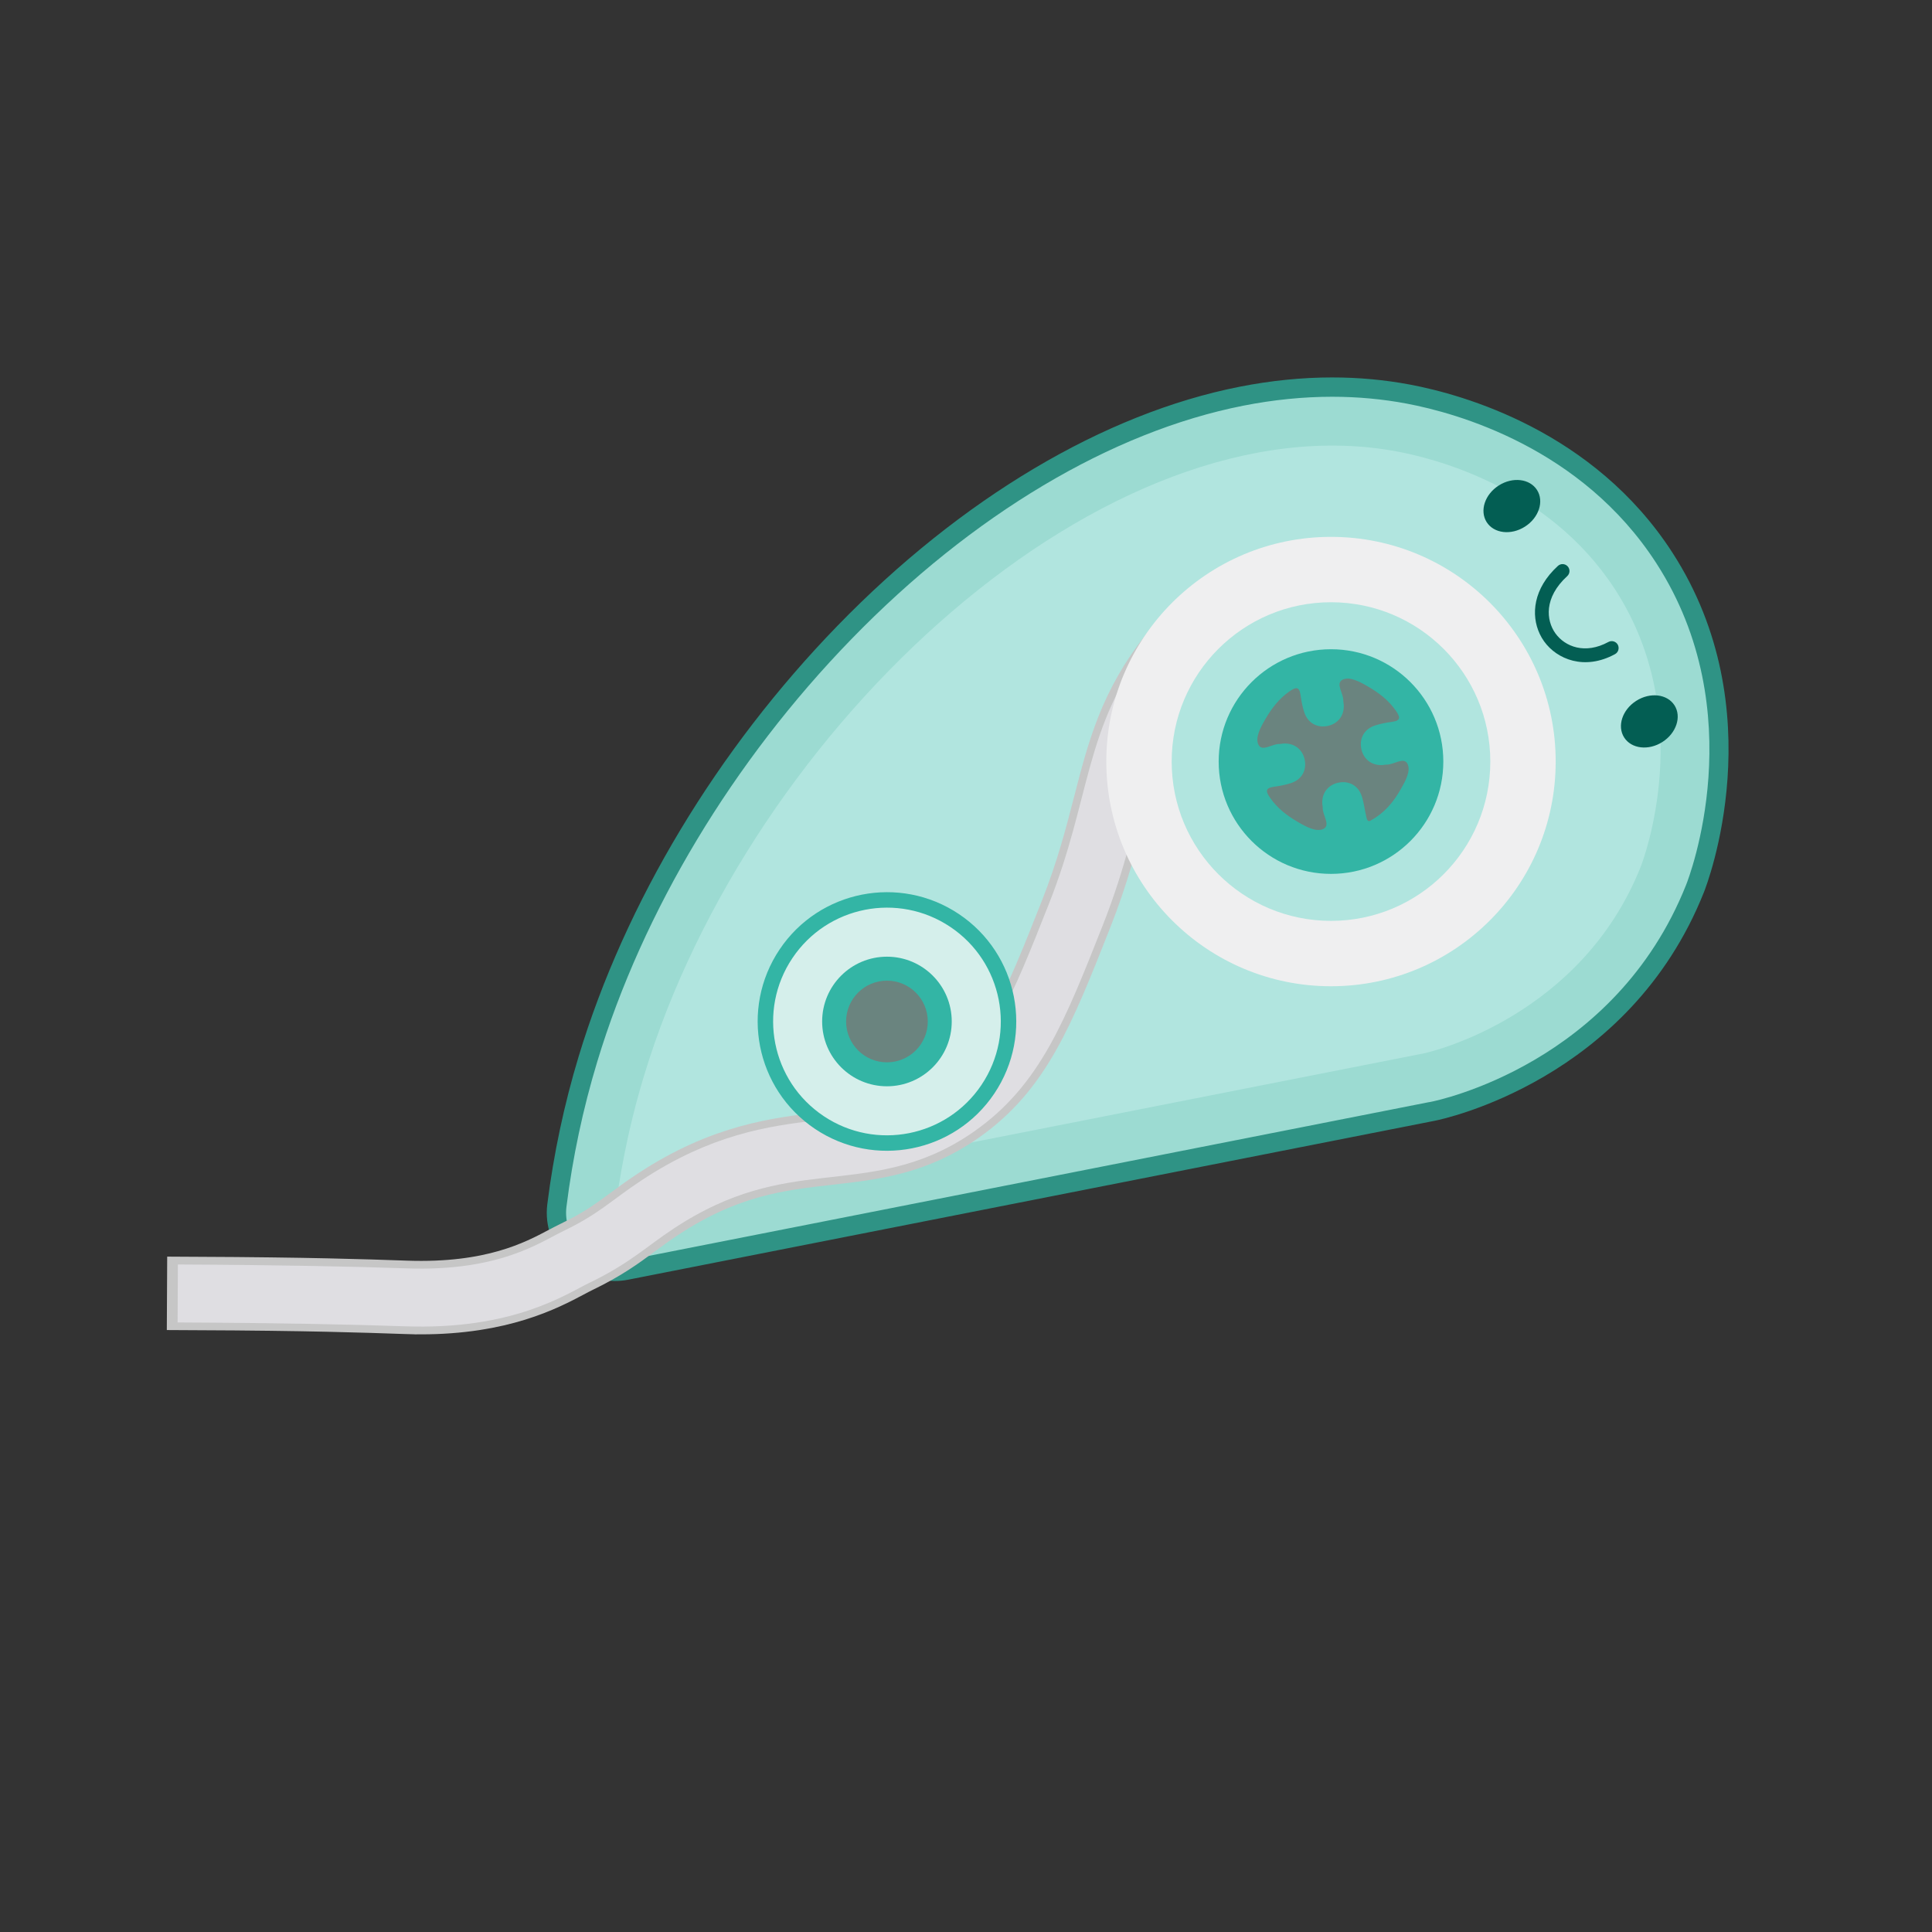 <?xml version="1.0" encoding="UTF-8"?>
<svg id="correction" xmlns="http://www.w3.org/2000/svg" viewBox="0 0 500 500">
  <rect x="0" y="0" width="500" height="500" fill="#333333" stroke="none"/>
  <defs>
    <style>
      .cls-1 {
        fill: #d5efeb;
        stroke: #33b5a5;
        stroke-width: 4px;
      }

      .cls-1, .cls-2, .cls-3 {
        stroke-miterlimit: 10;
      }

      .cls-4 {
        fill: #035e53;
      }

      .cls-4, .cls-5, .cls-6, .cls-7, .cls-8, .cls-9, .cls-10 {
        stroke-width: 0px;
      }

      .cls-5 {
        fill: #b1e5df;
      }

      .cls-6 {
        fill: #2f9385;
      }

      .cls-7 {
        fill: #6a847f;
      }

      .cls-2 {
        stroke: #dfdee2;
      }

      .cls-2, .cls-3 {
        fill: none;
        stroke-width: 15px;
      }

      .cls-8 {
        fill: #efeff0;
      }

      .cls-9 {
        fill: #33b5a5;
      }

      .cls-3 {
        stroke: #c6c6c6;
      }

      .cls-10 {
        fill: #9cdbd2;
      }
    </style>
  </defs>
  <g>
    <path class="cls-10" d="m159.15,329.02c-3.85,0-7.52-1.45-10.33-4.07-3.55-3.31-5.3-8.15-4.7-12.96,1.61-12.84,4.32-25.59,8.04-37.91,11.92-39.39,35.49-78.59,66.37-110.39,31.65-32.59,68.13-54.3,102.7-61.14,7.96-1.57,15.88-2.37,23.55-2.37,6.71,0,13.34.61,19.71,1.81,13.3,2.51,46.38,11.66,66.24,42.38,25.67,39.73,8.69,83.69,7.95,85.54-18.88,47.52-65.93,57.31-67.93,57.7-.25.05-.48.09-.68.13l-208.01,40.99c-.96.19-1.95.29-2.93.29Z"/>
    <path class="cls-6" d="m344.79,102.68c6.55,0,13.03.6,19.25,1.77,12.98,2.45,45.27,11.37,64.6,41.28,24.98,38.65,8.45,81.46,7.73,83.26-18.38,46.26-64.15,55.79-66.09,56.17-.23.05-.43.08-.62.11h-.06s-.06.02-.06.02l-207.95,40.98c-.8.16-1.63.24-2.44.24-3.21,0-6.28-1.21-8.63-3.4-2.96-2.76-4.43-6.81-3.92-10.82,1.59-12.7,4.27-25.32,7.96-37.5,11.81-39.01,35.16-77.86,65.77-109.37,31.3-32.23,67.31-53.69,101.39-60.42,7.8-1.54,15.56-2.32,23.07-2.32h0m0-5c-7.85,0-15.89.81-24.04,2.42-35.07,6.93-72.01,28.9-104.01,61.85-31.15,32.08-54.94,71.64-66.97,111.41-3.77,12.45-6.5,25.34-8.13,38.32-.7,5.62,1.33,11.24,5.47,15.1,3.3,3.08,7.61,4.74,12.04,4.74,1.13,0,2.28-.11,3.41-.33l207.95-40.98c.22-.04.46-.08.73-.14,2.05-.4,50.39-10.47,69.76-59.23.75-1.9,18.19-47.02-8.18-87.82-20.38-31.53-54.25-40.91-67.87-43.48-6.56-1.24-13.3-1.86-20.18-1.86h0Z"/>
  </g>
  <path class="cls-5" d="m367.37,272.84c3.51-.52,41.96-10.07,57.24-48.52.68-1.71,14.7-38.78-6.6-71.73-17.54-27.13-47.97-34.14-56.32-35.72-74.97-14.14-167.52,70.64-195.03,161.58-4.34,14.34-6.42,26.72-7.51,35.41,69.41-13.68,138.82-27.35,208.22-41.03Z"/>
  <path class="cls-3" d="m108.86,337.82c-1.27,0-2.58-.02-3.92-.07-10.87-.38-25.2-.87-54.23-1l.02-4c29.08.14,43.46.62,54.35,1,22.3.78,33.75-5.28,40.6-8.91.97-.51,1.84-.97,2.61-1.34,6.6-3.18,10.14-5.79,14.23-8.81,1.99-1.47,4.05-2.99,6.61-4.67,17.83-11.77,32.3-13.4,45.07-14.85,11.49-1.3,21.41-2.42,32.37-10.06,14.62-10.19,20.43-24.9,30.05-49.26,4.21-10.65,6.57-19.83,8.66-27.93,3.58-13.89,6.67-25.89,17.3-39.23,6.15-7.71,21.47-15.11,31.71-16.55l1.51,5.42c-10.38.99-24.22,6.26-30.09,13.62-10.1,12.67-12.95,23.73-16.55,37.73-2.12,8.21-4.51,17.52-8.81,28.4-9.9,25.07-15.88,40.19-31.48,51.08-11.79,8.22-22.67,9.45-34.2,10.76-12.92,1.46-26.28,2.97-43.32,14.21-2.47,1.63-4.49,3.12-6.44,4.56-4.08,3.01-7.93,5.84-14.87,9.19-.73.35-1.55.79-2.47,1.28-6.34,3.36-17.82,9.44-38.69,9.44Z"/>
  <path class="cls-2" d="m325.96,150.41c-5.85,3.75-14.19,9.95-21.83,19.53-16.54,20.74-14.27,37.8-25.66,66.64-9.73,24.63-15.65,39.63-30.77,50.17-24.19,16.87-44.59,3.24-77.48,24.94-7.72,5.09-11.04,8.77-21.07,13.61-6.1,2.94-18.1,11.37-44.15,10.45-13.25-.47-32.78-.88-59-1"/>
  <circle class="cls-8" cx="344.46" cy="197.09" r="58.15"/>
  <circle class="cls-5" cx="344.46" cy="197.09" r="41.23"/>
  <circle class="cls-9" cx="344.46" cy="197.09" r="29.07"/>
  <circle class="cls-1" cx="229.54" cy="264.36" r="31.46" transform="translate(-117.84 307.92) rotate(-56.18)"/>
  <circle class="cls-9" cx="229.54" cy="264.36" r="16.77"/>
  <circle class="cls-7" cx="229.54" cy="264.36" r="10.57"/>
  <path class="cls-7" d="m354.64,212.42c-.85.38-.95-.65-1.14-1.49-.35-1.58-.55-3.2-1.02-4.73-.95-3.03-3.51-4.23-6.2-3.63-2.46.55-4.26,2.56-4.07,5.55.02.29.12.58.11.87-.11,1.93,2.13,4.56.18,5.53-1.83.9-4.5-.57-6.55-1.76-2.81-1.63-5.35-3.55-7.25-6.29-1.11-1.61-1.34-2.54,1-2.86,1.45-.2,2.91-.47,4.3-.91,3.03-.96,4.23-3.51,3.63-6.2-.55-2.46-2.56-4.26-5.55-4.07-.29.02-.58.12-.87.11-1.93-.11-4.56,2.14-5.53.18-.9-1.83.57-4.5,1.76-6.55,1.63-2.81,3.55-5.35,6.29-7.25,1.61-1.12,2.54-1.33,2.86,1,.2,1.45.47,2.91.91,4.3.96,3.03,3.51,4.23,6.2,3.63,2.46-.55,4.26-2.56,4.06-5.55-.02-.29-.12-.58-.11-.87.11-1.93-2.14-4.56-.18-5.53,1.83-.9,4.5.57,6.55,1.76,2.81,1.63,5.35,3.55,7.24,6.29,1.1,1.6,1.36,2.55-1,2.86-1.45.19-2.91.47-4.3.91-3.03.96-4.23,3.51-3.63,6.2.55,2.46,2.56,4.27,5.54,4.07.29-.02.58-.12.87-.11,1.93.11,4.57-2.13,5.53-.18.9,1.83-.58,4.49-1.76,6.55-1.84,3.23-4.1,6.08-7.9,8.17Z"/>
  <g>
    <g>
      <path class="cls-4" d="m430.24,192.02c-3.6,2.3-8.03,1.78-9.91-1.16-1.87-2.94-.48-7.18,3.12-9.48,3.6-2.3,8.03-1.78,9.91,1.16,1.87,2.94.48,7.18-3.12,9.48Z"/>
      <path class="cls-4" d="m394.66,136.29c-3.6,2.3-8.03,1.78-9.91-1.16-1.87-2.94-.48-7.18,3.12-9.48,3.6-2.3,8.03-1.78,9.91,1.16,1.87,2.94.48,7.18-3.12,9.48Z"/>
    </g>
    <path class="cls-4" d="m398.48,164.05c-2.31-4.89-1.71-11.72,4.7-17.59.73-.67,1.86-.62,2.53.11.67.73.62,1.86-.11,2.53-6.09,5.57-5.46,11.46-3.07,14.8,2.49,3.48,7.7,5.53,13.73,2.24.87-.47,1.95-.15,2.43.72.45.88.15,1.95-.72,2.43-7.91,4.31-15.06,1.31-18.36-3.31-.43-.6-.81-1.25-1.13-1.93Z"/>
  </g>
</svg>